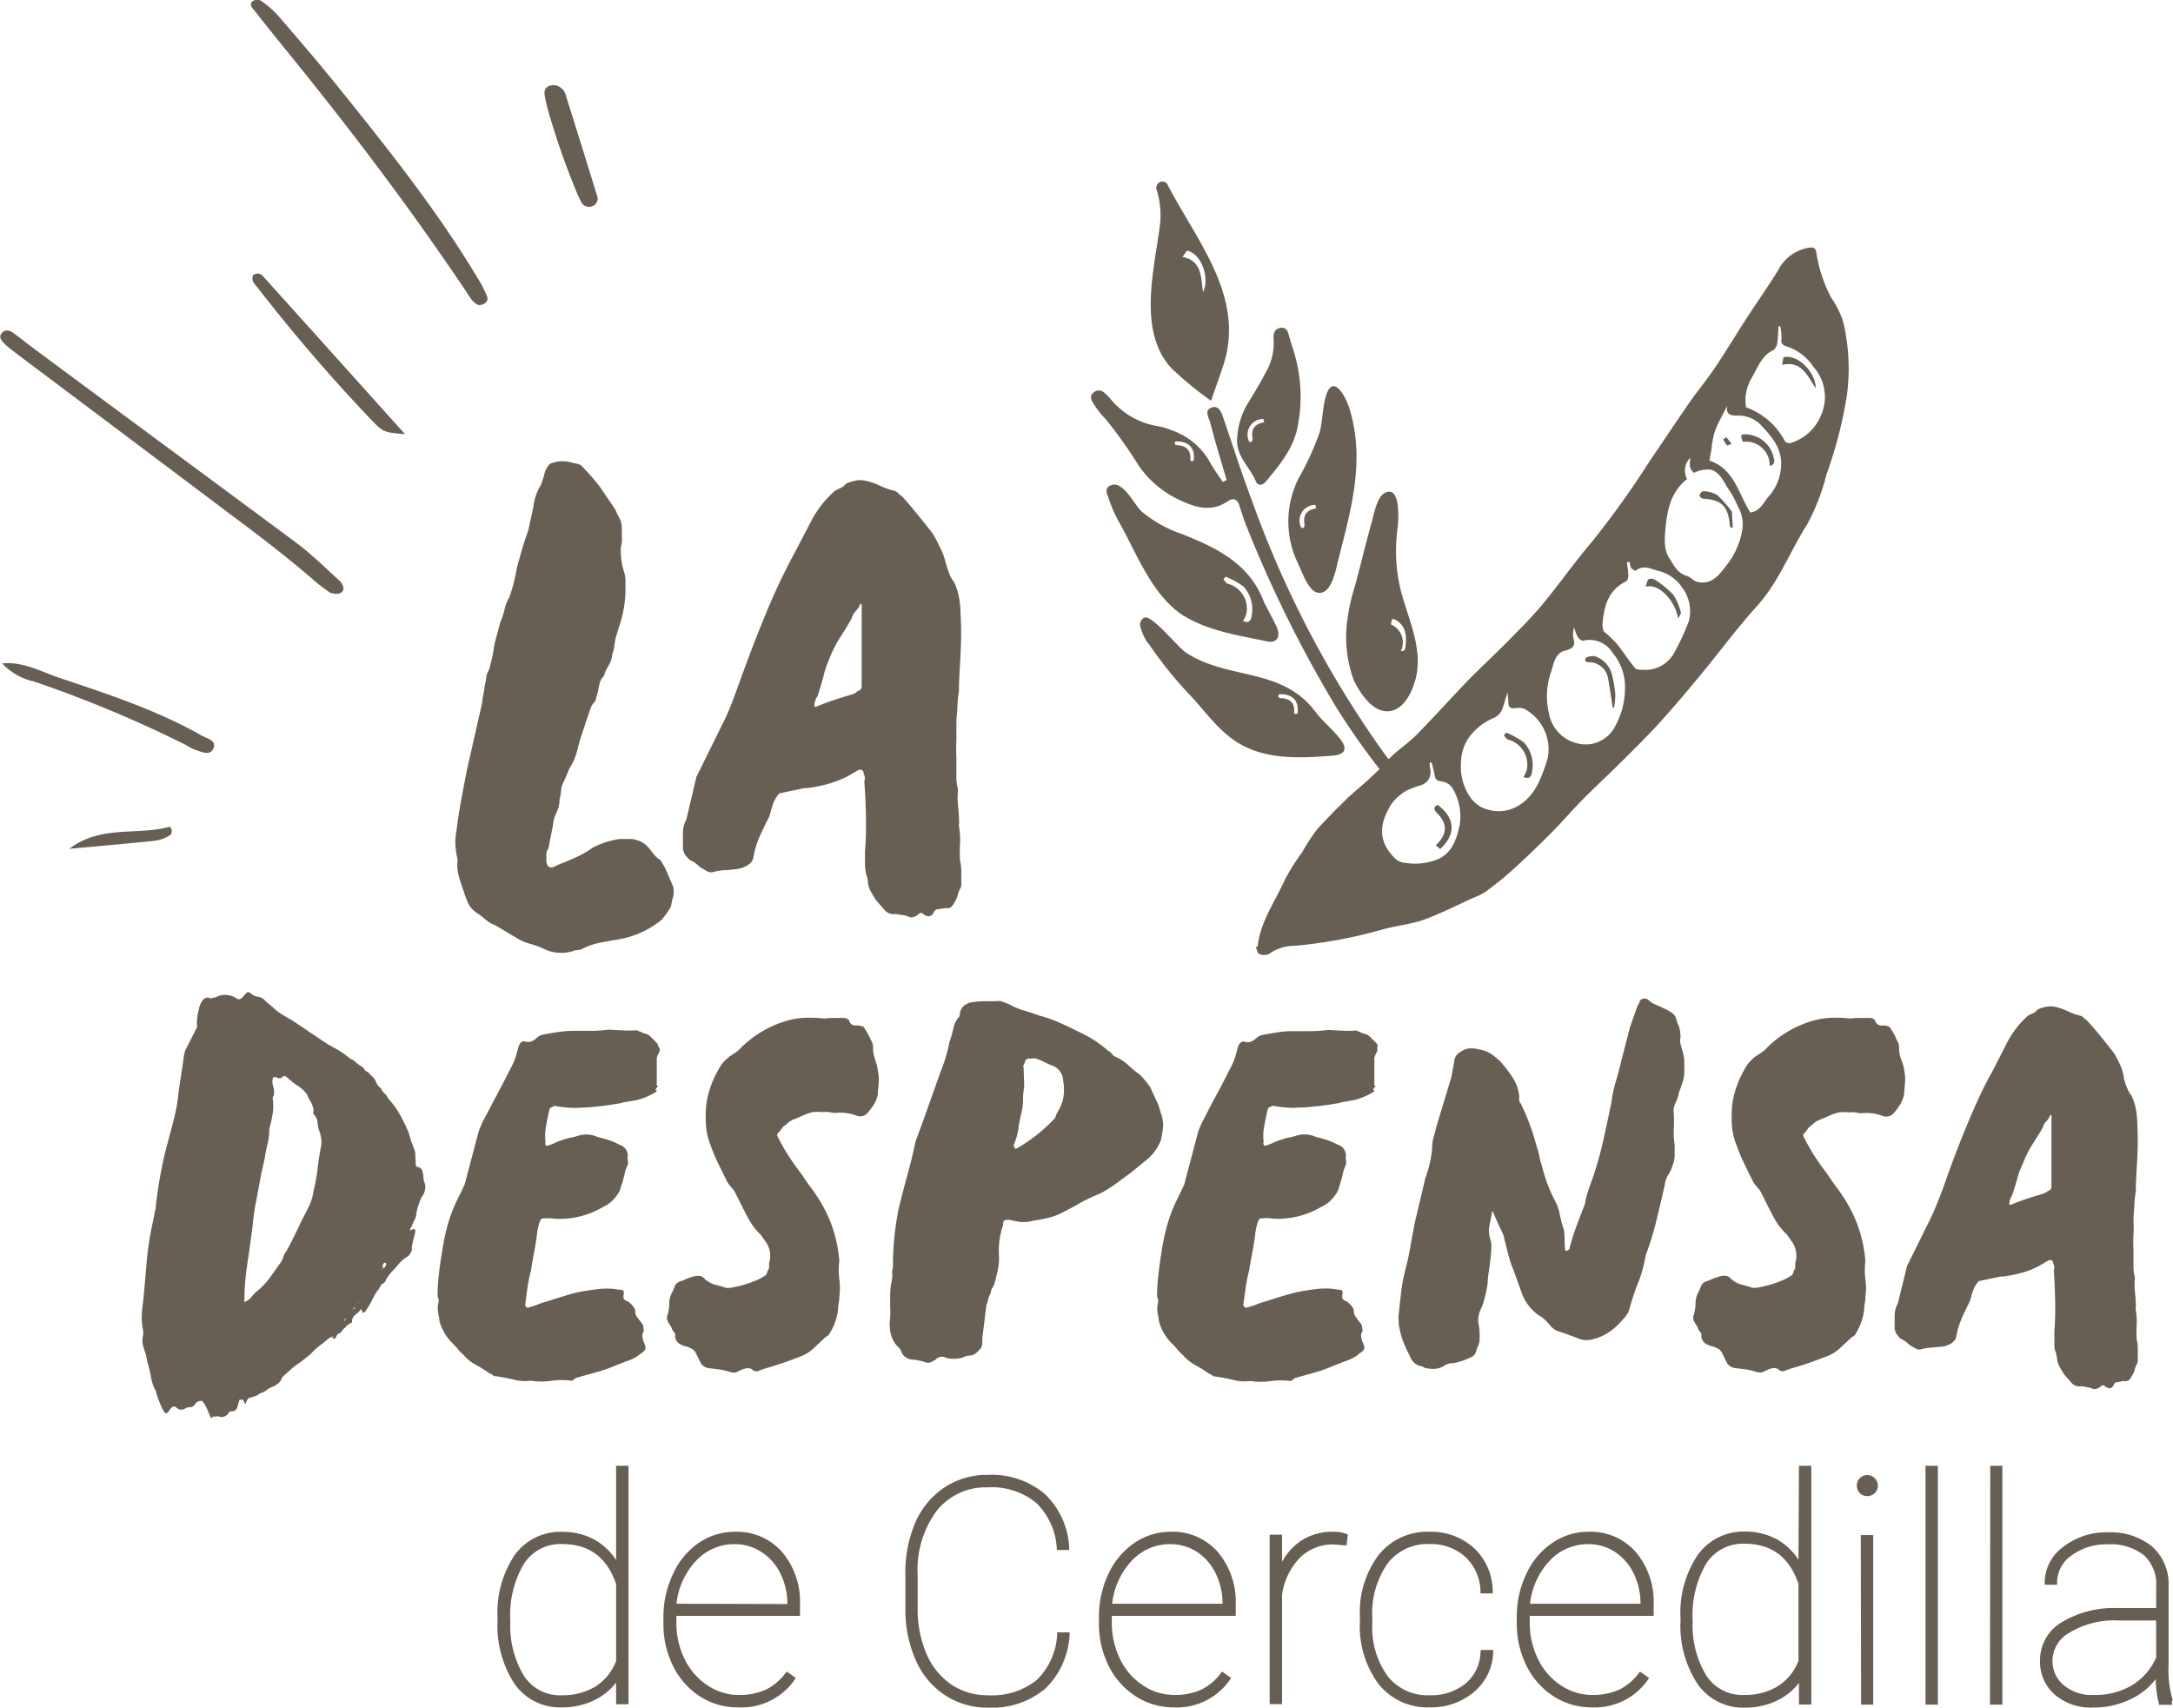 <svg xmlns="http://www.w3.org/2000/svg" viewBox="0 0 222.73 175.03"><defs><style>.cls-1{fill:#675f54;}</style></defs><g id="Capa_2" data-name="Capa 2"><g id="Capa_1-2" data-name="Capa 1"><path class="cls-1" d="M177.52,52.43h0l0,0ZM133,57.66c.48.94,1.33,3.85,2.79,2.94.88-.55,1.2-2.53,1.44-3.45,1.28-5,2.71-10.09,1.08-15.29-.45-1.44-1.78-3.65-2.45-1.12-.31,1.18-.3,2.43-.61,3.62A29.3,29.3,0,0,1,133.12,49,9.83,9.83,0,0,0,133,57.66Zm1.83-5.91c0,.11.06.21.09.35-1,.16-1.37.69-1.21,1.61,0,.21,0,.48-.33.39A1.61,1.61,0,0,1,134.87,51.75ZM172,63.4c.1-.22.33-.47.28-.64a5.55,5.55,0,0,0-.78-1.81,9.58,9.58,0,0,0-1.83-1.5.77.77,0,0,0-.68-.09c-.17.11-.19.44-.32.79C170,59.72,171.72,61.58,172,63.4ZM154.6,75.81a2.65,2.65,0,0,1,1.89,3.1,2.59,2.59,0,0,1-.34.72c.52.24.82.06.88-.54a3.4,3.4,0,0,0-.84-3,8,8,0,0,0-1.82-1l-.23.31C154.29,75.51,154.42,75.77,154.6,75.81Zm-41.39-33a46.11,46.11,0,0,1,3.47,4.86,10.33,10.33,0,0,0,4.06,3.5c1.66.8,3.37,1.41,5.13.19.51-.34.94-.23,1.15.42s.49,1.54.8,2.29a126.9,126.9,0,0,0,9.23,18.57,75.4,75.4,0,0,0,4.35,6.19l-1.05,1c-.74.69-1.54,1.31-2.26,2C137,82.9,136,83.9,135,85a20.39,20.39,0,0,0-1.52,2.34,23.05,23.05,0,0,0-1.77,2.8c-1,2.26-2.54,4.33-2.81,6.9l-.19,0c.12.26.17.66.36.74a1.24,1.24,0,0,0,1,0,4.46,4.46,0,0,1,2.68-.84,49.27,49.27,0,0,0,8.85-1.64c1.4-.41,2.89-.54,4.26-1,1.75-.63,3.42-1.49,5.12-2.26a7,7,0,0,0,1.34-.67c.93-.7,1.86-1.42,2.72-2.21,1.37-1.24,2.7-2.52,4-3.83,1.15-1.16,2.2-2.4,3.35-3.55,1.66-1.65,3.38-3.24,5-4.89,1.14-1.13,2.26-2.29,3.32-3.49,1.29-1.44,2.53-2.93,3.76-4.42,1.87-2.28,3.63-4.66,5.6-6.84,2.25-2.47,3.38-5.59,5.13-8.34a21.57,21.57,0,0,0,2-5.13,44.8,44.8,0,0,0,2.11-8.17,20.74,20.74,0,0,0-.37-7.45,9.15,9.15,0,0,0-1.25-2.55,14.65,14.65,0,0,1-1.52-4.63c-.12-.53-.29-.53-.75-.48a4.35,4.35,0,0,0-3.21,2.39c-1,1.62-2.13,3.21-3.18,4.83s-2.15,3.45-3.29,5.14c-.82,1.22-1.78,2.36-2.62,3.58-1.35,1.94-2.65,3.93-4,5.88a91.57,91.57,0,0,1-5.89,8.25c-1.78,2.07-3.34,4.33-5.09,6.44-1.09,1.32-2.31,2.53-3.51,3.75s-2.67,2.59-4,3.93c-1.81,1.87-3.55,3.81-5.37,5.67-.76.78-1.68,1.41-2.5,2.15l-.43.41c-.14-.17-.28-.35-.41-.53a105.55,105.55,0,0,1-13.52-25.75c-1.08-2.85-2-5.75-3-8.66-.2-.59-.45-1.37-1.23-1.09s-.25,1.07-.11,1.58c.51,2,1.1,3.9,1.67,5.85l-.4.19c-.47-.72-1-1.42-1.39-2.17a7.11,7.11,0,0,0-3.83-3.12,6.71,6.71,0,0,0-1.43-.43,7.83,7.83,0,0,1-4.9-2.85,5.19,5.19,0,0,0-.53-.52.82.82,0,0,0-1.18-.06c-.38.3-.24.69-.06,1A9.19,9.19,0,0,0,113.21,42.84Zm66.37-4.15c.6-1,1-2.24,2.2-2.78a1.05,1.05,0,0,0,.38-.7c.09-.57.1-1.16.14-1.74h.17a5,5,0,0,1,.13,1.31c-.09.52.2.66.55.76a5.23,5.23,0,0,1,2.72,2.09,4.64,4.64,0,0,1,.77,5,4.91,4.91,0,0,1-3.08,2.8.64.64,0,0,1-.59-.15,7.28,7.28,0,0,0-4-3.5A4.4,4.4,0,0,1,179.58,38.69Zm-4.16,7.39a9.66,9.66,0,0,1,.36-1.87c.33-.87.81-1.68,1.25-2.58-.13.86.27,1,1.05,1a3.2,3.2,0,0,1,2.33.88c1,1.08,2,2.12,2.15,3.71A5.11,5.11,0,0,1,181.19,51c-.48.62-.85,1.42-1.78,1.53-1.24-1.93-1.64-4.48-4.2-5.32C175.29,46.78,175.36,46.43,175.42,46.08Zm-4.74,8.44c.17-2,.47-4,2.25-5.39a1.8,1.8,0,0,1,.34-2.19,3.7,3.7,0,0,0-.06.88,1.2,1.2,0,0,0,.38.64c.07.07.34-.13.53-.16a3,3,0,0,1,1.24-.13c.92.27,1.29,1.18,1.75,1.91a9.14,9.14,0,0,1,1,1.83,3.65,3.65,0,0,1,.49,2.33A8,8,0,0,1,177,57.9c-.77,1-1.51,2.07-3,1.75-.39-.08-.71-.5-1.1-.62-1-.29-1.34-1.12-1.82-1.85a2.92,2.92,0,0,1-.4-1.16A6.84,6.84,0,0,1,170.68,54.52Zm-4,5.08c.14-.07.23-.39.22-.59a13,13,0,0,0-.15-1.37l.3,0a1.6,1.6,0,0,0,.14.6c.1.14.42.32.48.28.77-.62,1.48-.19,2.22,0a4.12,4.12,0,0,1,2.56,1.78,4,4,0,0,1,.64,3.44,24.55,24.55,0,0,1-1.54,3.29,3.34,3.34,0,0,1-3.16,1.65c-.29,0-.69,0-.84-.22-.64-.77-1.17-1.63-1.8-2.41a14.65,14.65,0,0,0-1.38-1.32,2.52,2.52,0,0,1-.12-.66C164.39,62.25,164.77,60.53,166.65,59.6ZM159,68.81c.26-.8.39-1.86,1.38-2.11s1.1-.59.86-1.41a3.23,3.23,0,0,1,.1-1,5.15,5.15,0,0,0,.38,1c.12.18.4.42.56.38a2.76,2.76,0,0,1,3,1.23,5.41,5.41,0,0,1,1.28,3.4,8.18,8.18,0,0,1-1.08,4.27,3.38,3.38,0,0,1-3.85,1.61,3.85,3.85,0,0,1-2.87-3.08A7.58,7.58,0,0,1,159,68.81ZM149.76,78a4.48,4.48,0,0,1,1.3-3A6,6,0,0,1,153,73.63a1.61,1.61,0,0,0,1-1c.17-.5.31-1,.53-1.69,0,.43.06.66.07.9,0,.72.2.83.93.72a1.42,1.42,0,0,1,.81.15,4.72,4.72,0,0,1,2.31,4.95,17.81,17.81,0,0,1-.85,2.35c-1,2.25-3.09,3.79-5.69,2.85a3.34,3.34,0,0,1-1.37-1.08A5.6,5.6,0,0,1,149.76,78Zm-7.4,4.84a4.2,4.2,0,0,1,1.19-1.37,3,3,0,0,1,1.11-.64,8.7,8.7,0,0,1,.9-.32,1.4,1.4,0,0,0,1-1.81,2.42,2.42,0,0,1,0-.54l.18,0c.11.43.24.86.31,1.29s.21.58.68.64a1.56,1.56,0,0,1,1.11.64,5.61,5.61,0,0,1,.78,3.83c-.31,1.36-.67,2.68-2.08,3.44a6.2,6.2,0,0,1-3.49.44,1.69,1.69,0,0,1-1-.4C141.43,86.49,141.26,84.85,142.36,82.86ZM120.48,45.25c1.37-.06,2.06.68,1.87,2H122c.11-1-.3-1.52-1.24-1.61C120.55,45.65,120.3,45.57,120.48,45.25Zm54.07,5.86c1.93.12,2.6.79,2.76,2.77a.53.53,0,0,0,.07.2h.22c0-.54-.06-1.09-.08-1.63A12,12,0,0,0,176,50.73a2.94,2.94,0,0,0-1.42-.38c-.11,0-.35.23-.38.39S174.42,51.1,174.55,51.11Zm-53.21,12c2.56,1.59,5.61,2,8.51,2.63,1.06.22,1.44-.48,1-1.5-.4-.84-.85-1.66-1.28-2.49-1.45-3.92-4.71-5.53-8.39-7A12.76,12.76,0,0,1,117,52.41c-.76-.7-1.89-3.2-3.13-2.67-.67.28-.44.8-.26,1.26a14.72,14.72,0,0,0,.94,2.24C116.45,56.53,118,61,121.34,63.13Zm4.28-4a7.83,7.83,0,0,1,1.83,1,3.4,3.4,0,0,1,.84,3c-.06.59-.36.77-.88.54a3.32,3.32,0,0,0,.34-.72,2.65,2.65,0,0,0-1.9-3.1c-.17,0-.3-.3-.45-.46Zm12.47,4.52a12.86,12.86,0,0,0,.68,6.12c.66,1.32,2,3.45,3.78,3.12,1.48-.27,2.29-2.18,2.59-3.46.7-3-.81-6-1.57-8.92a17.2,17.2,0,0,1-.3-6.51c.08-.84.29-4.33-1.36-3.44-.78.42-1.1,2.21-1.31,3-.69,2.4-1.22,4.82-1.92,7.21A18.1,18.1,0,0,0,138.09,63.66Zm4.84-.16c1,.52,1.31,1.37,1.13,2.78,0,.39-.19.52-.48.49a2,2,0,0,0-1-2.73C142.64,63.48,142.7,63.37,142.93,63.5Zm43.18-23.71c0-1.48-1.71-3.47-3.3-3.15-.05.24-.09.49-.15.79C184.65,36.94,185.23,38.48,186.11,39.79Zm-4.72,8c.42-.12.55-.33.42-.79a3,3,0,0,0-3-2.45c-.39,0-.42.13-.17.77A2.42,2.42,0,0,1,181.39,47.78ZM147.17,86.64l.45.38c1.64-1.51,1.54-3.16-.25-4.52-.56.23-.32.59-.08.83C148.38,84.43,148.38,85.48,147.17,86.64ZM177.48,45.5l-.52-.69-.34.22a3.17,3.17,0,0,0,.39.61C177.07,45.69,177.32,45.55,177.48,45.5ZM162.82,67.87a2,2,0,0,1,2,1.62c.18,1,.32,2,.47,3l.14.07a7.51,7.51,0,0,0,.14-1.33,12.94,12.94,0,0,0-.29-1.85,2.71,2.71,0,0,0-1.84-2.13,1.64,1.64,0,0,0-.87.16c-.06,0-.11.27-.06.36A.45.45,0,0,0,162.82,67.87Zm-33.08-18.5c1.43-1.72,2.88-3.43,3.29-5.76a15.74,15.74,0,0,0-.59-8.11l-.27-.9c-.14-.46-.19-1.07-.88-1s-.81.67-.74,1.27a6,6,0,0,1-.87,3.4c-.56,1.11-1.23,2.16-1.87,3.23a7.68,7.68,0,0,0-1,3.38c-.17,1.89,1.35,3,1.95,4.54C129,49.85,129.46,49.7,129.74,49.37Zm-1.36-4.47c0,.21,0,.47-.33.39a1.61,1.61,0,0,1,1.45-2.35c0,.11.06.21.09.34C128.59,43.44,128.22,44,128.38,44.9Zm-8.14-7a36,36,0,0,0,3.89,3.18c.48-1.38.88-2.49,1.25-3.61,2.31-7-2.7-12.73-5.7-18.53a.57.57,0,0,0-.79-.27.63.63,0,0,0-.33.79,8.93,8.93,0,0,1,.35,3.49C118.33,27.6,116.5,34.13,120.24,37.92Zm1.43-12.22c1.58.39,2.32,2.94,1.64,4.26-.23-1.57-.11-3.21-2.11-3.61Zm-4,40.2a41.52,41.52,0,0,0,4.58,5.66c1.5,1.67,2.87,3.58,4.85,4.72,2.84,1.63,6.27,1.44,9.42,1.2,1.4-.11,1.66-.73.79-1.79s-1.77-1.77-2.51-2.75c-3.44-4.54-8.84-3.19-13.2-6-.86-.55-3.49-3.9-4.29-3.62a.79.79,0,0,0-.43.92A5.87,5.87,0,0,0,117.63,65.9Zm13.45,5.28c1.37-.06,2.06.68,1.87,2h-.35c.12-1-.29-1.51-1.23-1.6C131.16,71.58,130.91,71.5,131.08,71.18Zm1.16,70.37a.35.35,0,0,0,.23-.12,1.18,1.18,0,0,1,.24-.17l2-.56a13.77,13.77,0,0,0,1.92-.69l1.45-.56a3.55,3.55,0,0,0,1.27-.74,1.06,1.06,0,0,0,.42-.38.55.55,0,0,0,0-.36,4.3,4.3,0,0,0-.18-.47,1.84,1.84,0,0,1-.12-.74l.12-.23a.84.84,0,0,0,0-.39,1.93,1.93,0,0,0-.09-.38c-.2-.24-.38-.49-.56-.74a1,1,0,0,1-.21-.74,2.12,2.12,0,0,0-.77-.89c-.23-.08-.37-.18-.41-.3a.79.79,0,0,1,0-.38.65.65,0,0,0,0-.35c0-.1-.18-.15-.41-.15a7.38,7.38,0,0,0-2-.09q-.88.09-1.89.27c-.55.11-1.12.26-1.72.44s-1.18.36-1.77.56a6.29,6.29,0,0,0-1,.33,8.44,8.44,0,0,1-1,.32h-.18q-.18-.18-.18-.24.12-.95.24-1.8a16.92,16.92,0,0,1,.35-1.75q.18-1.06.36-2t.3-2c.15-.83.31-1.27.47-1.33a4.16,4.16,0,0,1,1.24,0,8.68,8.68,0,0,0,5-1.18,3.53,3.53,0,0,0,1-.68,4.68,4.68,0,0,0,.74-1l.29-.94a7.11,7.11,0,0,0,.21-.8,4,4,0,0,1,.32-.92,1.34,1.34,0,0,0,0-.47,1.39,1.39,0,0,1,0-.48,1.18,1.18,0,0,0-.88-1.12,5.87,5.87,0,0,0-1.1-.47c-.37-.12-.74-.22-1.09-.3a2.77,2.77,0,0,0-2.07-.12,4.93,4.93,0,0,1-.71.18,2.93,2.93,0,0,0-.65.18,4.43,4.43,0,0,0-.83.29,7.41,7.41,0,0,1-.89.36q-.12.06-.21-.09a.27.27,0,0,1,0-.27,4.91,4.91,0,0,1,.06-1.68c.12-.69.24-1.25.36-1.69a.2.2,0,0,1,.11-.18.74.74,0,0,1,.18-.06c0-.07.14-.11.3-.11a11.48,11.48,0,0,0,1.36.17,6.39,6.39,0,0,0,1.24,0c.67,0,1.3-.08,1.89-.14s1.23-.15,1.9-.27a1.83,1.83,0,0,0,.44-.09s0,0,0,0,0,0,0,0a1.85,1.85,0,0,1,.45-.09l.94-.17a6.8,6.8,0,0,0,2-.83l.17-.18c-.08,0-.14,0-.17,0s0-.09.05-.21.25-.15.15-.23a.25.25,0,0,1-.09-.3v-2.31a1,1,0,0,1,.06-.47,3.1,3.1,0,0,1,.21-.44.4.4,0,0,0,0-.39c.08-.08.08-.22,0-.41-.28-.28-.47-.48-.59-.59a3,3,0,0,0-.3-.27,1,1,0,0,0-.32-.15c-.14,0-.35-.12-.62-.23s-.32-.16-.36-.12a8.77,8.77,0,0,1-1.45,0c-.49,0-1-.06-1.45-.06a13.5,13.5,0,0,1-1.68.12h-1.51c-.51,0-1.05,0-1.6.08s-1.2.17-1.95.33a1.2,1.2,0,0,0-.5.27,2.1,2.1,0,0,1-.33.26,1.46,1.46,0,0,1-.38.18,1.24,1.24,0,0,1-.63-.06c-.31,0-.53.28-.65.83l-.06.18a6.25,6.25,0,0,1-.68,1.77c-.41.83-.85,1.69-1.33,2.57s-.91,1.72-1.3,2.49a8.83,8.83,0,0,0-.65,1.45l-1.42,5.38c-.24.51-.48,1-.74,1.54a14.23,14.23,0,0,0-.68,1.6,17.28,17.28,0,0,0-.65,2.36c-.16.79-.3,1.6-.41,2.43q-.12.83-.21,1.71c-.06.6-.09,1.21-.09,1.84a1,1,0,0,1,.06.77,2.88,2.88,0,0,0,0,.94c.06.28.11.57.15.89a5.1,5.1,0,0,0,1.36,2.25c.19.2.38.4.56.62a3.7,3.7,0,0,0,.56.56,4.22,4.22,0,0,0,1.24,1,11.09,11.09,0,0,1,1.36.85,1.28,1.28,0,0,1,.39.21.29.29,0,0,0,.21.09,17.9,17.9,0,0,1,1.89.35,4.52,4.52,0,0,0,1.77.12,7.16,7.16,0,0,0,2.16,0A7.35,7.35,0,0,1,132.24,141.55ZM113,122.21c.55-.32,1.06-.64,1.54-1s.92-.68,1.36-1l1.59-1.3a4.76,4.76,0,0,0,1.48-2,9,9,0,0,0,.24-1.39,3.19,3.19,0,0,0-.24-1.45,6.15,6.15,0,0,0-.47-1.33c-.2-.42-.39-.84-.59-1.28a8.07,8.07,0,0,0-1.07-1.3c-.43-.31-.83-.64-1.21-1a4.46,4.46,0,0,0-1.21-.8,1,1,0,0,1-.45-.33.92.92,0,0,0-.38-.32,11.84,11.84,0,0,0-2.78-1.84c-.71-.35-1.41-.69-2.1-1a13.19,13.19,0,0,0-2.16-.77c-.55-.2-1.09-.38-1.63-.53a7.48,7.48,0,0,1-1.51-.65l-.62-.24a1.29,1.29,0,0,0-.68-.06l-1.36,0a9.76,9.76,0,0,0-1.36.15,1.79,1.79,0,0,0-.65.38,1.17,1.17,0,0,0-.35.8l-.06.24a2.52,2.52,0,0,0-.62,1.24,9.72,9.72,0,0,1-.39,1.36,15.56,15.56,0,0,1-.89,3l-1.89,5.32L93.84,117c-.24,1.14-.51,2.28-.83,3.43s-.61,2.28-.89,3.43c-.19.94-.34,1.9-.44,2.87a28.26,28.26,0,0,0-.15,2.92,1.88,1.88,0,0,1-.06.51,1,1,0,0,0,0,.5c0,.35-.09.71-.15,1.07a8,8,0,0,0-.08,1.12c0,.35,0,.71,0,1.06a9.83,9.83,0,0,1,0,1.19,4.4,4.4,0,0,0,.06,1.62,2.86,2.86,0,0,0,.94,1.51l.24.53a1.44,1.44,0,0,0,1,.6c.32,0,.59.07.8.11a3,3,0,0,1,.62.18.83.83,0,0,0,.77-.18l.18-.06a.87.87,0,0,1,1.13-.23,3.55,3.55,0,0,0,1.59,0L99,139a1.84,1.84,0,0,1,.47-.06,1.15,1.15,0,0,0,.59-.27,3.66,3.66,0,0,0,.53-.56,2.11,2.11,0,0,0,.09-.38,3.63,3.63,0,0,0,0-.5l.42-3.44a6.34,6.34,0,0,0,.2-.65,2.48,2.48,0,0,1,.27-.65.7.7,0,0,1,.12-.44,1.61,1.61,0,0,0,.23-.44c.12-.44.23-.87.33-1.31a6.55,6.55,0,0,0,.15-1.48,8.2,8.2,0,0,1,.41-3.25c0-.27.06-.44.18-.5a1.25,1.25,0,0,1,.65,0l.59.12a2.77,2.77,0,0,0,.53.06,2.91,2.91,0,0,0,1.07-.12c.55-.08,1.08-.18,1.6-.3a5.62,5.62,0,0,0,1.42-.53c.63-.31,1.25-.64,1.86-1a18.84,18.84,0,0,1,1.92-.91ZM109,112.48a4.41,4.41,0,0,1-.68,1.63l-.17.47a16.33,16.33,0,0,1-3.85,3.08c-.2.11-.29.11-.29,0a.31.31,0,0,1-.09-.18.18.18,0,0,1,0-.18,5.91,5.91,0,0,0,.47-1.66,15.81,15.81,0,0,1,.35-1.77,5.91,5.91,0,0,0,.12-1.18,8,8,0,0,1,.12-1.31l-.06-1.95a.25.25,0,0,1,0-.26,1.44,1.44,0,0,0,.15-.39.47.47,0,0,1,.47-.29.65.65,0,0,0,.33,0,.66.66,0,0,1,.26,0,4.48,4.48,0,0,1,.83.33c.28.14.55.27.83.38a1.66,1.66,0,0,1,1.18,1.54A5.29,5.29,0,0,1,109,112.48ZM69,91.89a2.34,2.34,0,0,0,0-1c-.22-.49-.42-1-.6-1.42a6.51,6.51,0,0,0-.75-1.35,2,2,0,0,1-.5-.4l-.44-.54A2.64,2.64,0,0,0,64.27,86h-.81a8.89,8.89,0,0,0-2.7.88,9.53,9.53,0,0,1-1.62.94c-.59.27-1.17.52-1.76.75a5.15,5.15,0,0,0-.57.27.63.63,0,0,1-.57,0,.83.83,0,0,1-.24-.61,5.53,5.53,0,0,0,0-.61,1.25,1.25,0,0,1,.21-.67l.47-2.37a3.49,3.49,0,0,1,.37-1.32,2.78,2.78,0,0,0,.3-1.31,5.77,5.77,0,0,0,.17-1,2.15,2.15,0,0,1,.31-.91l.54-1.29A5.77,5.77,0,0,0,59.14,77c.14-.56.31-1.18.54-1.86l.74-2.23.17-.43a1,1,0,0,1,.07-.17.61.61,0,0,1,.1-.14,2.38,2.38,0,0,0,.27-.34l.27-1c.05-.27.1-.54.17-.81a1.54,1.54,0,0,1,.44-.74,2.74,2.74,0,0,1,.37-.88,3.91,3.91,0,0,0,.44-1c0-.22.07-.36.07-.4a.13.13,0,0,1,0-.1.35.35,0,0,0,.07-.14,4,4,0,0,0,.1-.44,6,6,0,0,1,.24-1.25c.11-.38.23-.77.37-1.18a12.52,12.52,0,0,0,.4-1.72,11.3,11.3,0,0,0,.14-1.79v-.91a3.19,3.19,0,0,0-.14-.85,7.06,7.06,0,0,1-.33-2.56,2.65,2.65,0,0,0,.1-.91c0-.3,0-.62,0-1a2.11,2.11,0,0,0-.23-1,9.72,9.72,0,0,1-.44-.92L61.5,49.91c-.31-.4-.63-.78-.94-1.14l-1-1.09-.33-.13a1.47,1.47,0,0,0-.41-.07,3.37,3.37,0,0,0-2.3,0c-.18.05-.36.25-.54.61s-.18.55-.27.84-.18.56-.27.78a5.23,5.23,0,0,0-.71,1.86c-.11.65-.23,1.25-.37,1.79a8.59,8.59,0,0,1-.4,1.55c-.18.5-.34,1-.48,1.49L53,58.09a17.31,17.31,0,0,1-.81,3.17,3.69,3.69,0,0,0-.47,1.18,6.1,6.1,0,0,1-.41,1.25L51,64.84c-.09.32-.17.61-.24.88a8.77,8.77,0,0,0-.17.91A10.31,10.31,0,0,1,50.29,68a2.33,2.33,0,0,1-.27.84,1.84,1.84,0,0,0-.2.85,6.16,6.16,0,0,0-.17.87,4.57,4.57,0,0,1-.1.61,3.38,3.38,0,0,0-.1.61,8.15,8.15,0,0,1-.17.88c-.23,1-.45,2-.68,3s-.45,2-.67,2.94c-.23,1.13-.44,2.23-.64,3.31s-.38,2.18-.51,3.31a5.58,5.58,0,0,0-.1,1.38,9.08,9.08,0,0,0,.23,1.52A4,4,0,0,0,47,89.69a16.39,16.39,0,0,0,.54,1.69A8.18,8.18,0,0,0,48,92.6a2.6,2.6,0,0,0,.82.94,6.59,6.59,0,0,1,.94.71,3,3,0,0,0,1,.58l2.36,1.41a5.14,5.14,0,0,0,1.25.51,7.86,7.86,0,0,1,1.38.51,4.07,4.07,0,0,0,3.25.13,1.48,1.48,0,0,0,.67-.13,6.74,6.74,0,0,1,1.86-.64c.61-.12,1.18-.22,1.72-.31a9.54,9.54,0,0,0,4.53-2,7.8,7.8,0,0,0,1-1.41C68.82,92.57,68.9,92.23,69,91.89Zm20.7,16.68a3.19,3.19,0,0,1-.21-1.15,1.37,1.37,0,0,0-.23-.83,6.88,6.88,0,0,0-.3-.62c-.12-.21-.26-.44-.41-.68a.41.41,0,0,0-.3-.12.6.6,0,0,0-.27-.06h-.26a.63.63,0,0,1-.65-.41q0-.12-.18-.24a.65.65,0,0,0-.36-.12h-.94c-.32,0-.67,0-1.07.06a13.58,13.58,0,0,0-1.92-.08,7.71,7.71,0,0,0-2,.32,11.08,11.08,0,0,0-4.68,2.78,2.83,2.83,0,0,1-.59.5l-.41.27a4.12,4.12,0,0,0-.39.3,4.81,4.81,0,0,0-.56.59,10.89,10.89,0,0,0-1.06,2.1,8.84,8.84,0,0,0-.54,2.27,13.6,13.6,0,0,0,0,2,6.53,6.53,0,0,0,.45,1.89,16.46,16.46,0,0,0,.8,1.92c.29.61.6,1.23.91,1.86a4.05,4.05,0,0,0,.48.63,2.14,2.14,0,0,1,.41.62c.39.79.78,1.55,1.15,2.27A7.09,7.09,0,0,0,78,126.59l.54.77a2.51,2.51,0,0,1,.29,2.13V130a1.46,1.46,0,0,0-.18.38.85.85,0,0,1-.17.33l-.39.24-.44.23a13.45,13.45,0,0,1-1.42.51,14.49,14.49,0,0,1-1.42.32h-.36a11.36,11.36,0,0,0-1.12-.32,2.58,2.58,0,0,1-1.12-.63.76.76,0,0,0-.6-.29,2.25,2.25,0,0,0-.71.12c-.23.08-.44.15-.62.23s-.38.16-.62.24a.88.88,0,0,0-.47.41l-.24.6a2.31,2.31,0,0,0-.35,1.24,4.24,4.24,0,0,1-.24,1.36,1.27,1.27,0,0,0,.06.41,4.83,4.83,0,0,0,.26.45,1.19,1.19,0,0,1,.21.44q.12.18.24.33a.31.31,0,0,1,.06.32,1,1,0,0,0,.35.74,2.31,2.31,0,0,0,.65.32,1.86,1.86,0,0,1,.54.18,1.1,1.1,0,0,1,.65.65l.47.95a1.17,1.17,0,0,0,.77.47l1,.12a6.36,6.36,0,0,1,1.09.24,2.26,2.26,0,0,0,.44.09.66.66,0,0,0,.45-.09c.75-.4,1.26-.46,1.54-.18a.59.59,0,0,0,.65.09,6.26,6.26,0,0,1,.77-.27c1.1-.31,2.3-.73,3.6-1.24a4.15,4.15,0,0,0,1.28-.83L84.67,137a.54.54,0,0,0,.35-.3,6,6,0,0,0,.89-2.54,3.34,3.34,0,0,1,.06-.62,3.42,3.42,0,0,0,.06-.62,6.85,6.85,0,0,0,0-1.81,7.24,7.24,0,0,1,0-1.86,13.72,13.72,0,0,0-2.13-6.39c-.28-.43-.56-.85-.86-1.24s-.58-.81-.86-1.24c-.43-.56-.83-1.12-1.21-1.69s-.74-1.19-1.09-1.86c-.2-.36-.27-.56-.21-.59a5.16,5.16,0,0,0,.56-.71q.24-.18.51-.42a1.75,1.75,0,0,1,.56-.35c.31-.12.64-.26,1-.42a5.53,5.53,0,0,1,1-.35,4.68,4.68,0,0,1,1.06,0,2.32,2.32,0,0,1,.63,0l.56.09a4.75,4.75,0,0,1,2.3.29,1,1,0,0,0,1.07-.29,7.21,7.21,0,0,0,.68-.92,3.21,3.21,0,0,0,.38-1c0-.43.07-.84.09-1.24a4.7,4.7,0,0,0-.09-1.18A4.43,4.43,0,0,0,89.67,108.57Zm2.1-14.89.84.13a2.53,2.53,0,0,1,.64.21,1.1,1.1,0,0,0,.81-.27c.23-.23.43-.23.61,0,.45.27.77.2,1-.21.09-.22.22-.33.4-.33l.81-.14a.67.67,0,0,0,.61-.13,2.78,2.78,0,0,0,.41-.61,2.58,2.58,0,0,0,.23-.58,3.91,3.91,0,0,1,.24-.64.92.92,0,0,0,.13-.61V89.36a4.71,4.71,0,0,0-.13-1.15,15.2,15.2,0,0,1,0-1.76,8.94,8.94,0,0,0-.1-1.75.35.35,0,0,1,0-.24.88.88,0,0,0,0-.24,12.76,12.76,0,0,0-.1-1.58,8.32,8.32,0,0,1,0-1.73,4.8,4.8,0,0,1-.17-1.58c0-.57,0-1.14,0-1.73a12.92,12.92,0,0,1,0-1.65c0-.56,0-1.16,0-1.79s.07-1,.1-1.65a11.55,11.55,0,0,1,.16-1.66c0-1.31.11-2.61.17-3.92s.08-2.61,0-3.91a10.63,10.63,0,0,0-.14-1.66,6.56,6.56,0,0,0-.54-1.72,3.36,3.36,0,0,1-.54-1,11.21,11.21,0,0,1-.34-1.08A6.08,6.08,0,0,0,96.29,56a11.51,11.51,0,0,0-.67-1.28c-.59-.77-1.14-1.46-1.66-2.09s-1-1.24-1.59-1.83a1,1,0,0,1-.3-.24,1.26,1.26,0,0,0-.3-.23,7.49,7.49,0,0,1-1.56-.54,6.41,6.41,0,0,0-1.62-.54,2.19,2.19,0,0,0-.81,0,3.9,3.9,0,0,0-1.08.34,1.28,1.28,0,0,1-.54.43,3.91,3.91,0,0,0-.61.31,10.7,10.7,0,0,0-2.36,3l-1.76,3.37q-1.62,3-2.94,6.22T76,69.36c-.27.77-.56,1.55-.85,2.33s-.62,1.57-1,2.33l-2.77,5.61L70.35,84A2.9,2.9,0,0,0,70,85.54c0,.52,0,1,0,1.45,0,.14,0,.2.06.2l.07.28c.31.45.55.69.71.74a3.32,3.32,0,0,1,.91.67l.71.41a.82.82,0,0,0,.71.07,5.77,5.77,0,0,1,1.08-.17c.36,0,.74-.06,1.15-.1a2.82,2.82,0,0,0,1.35-.48l.27-.27a.86.86,0,0,0,.2-.47,9.59,9.59,0,0,1,.64-2.13c.3-.65.62-1.34,1-2.06.09-.36.21-.75.34-1.18a3.27,3.27,0,0,1,.68-1.18l2.56-.54h.27a15.91,15.91,0,0,0,2.1-.41,11.19,11.19,0,0,0,2.09-.81l1.15-.67c.31,0,.47.09.47.4a1,1,0,0,1,.07.81c.09,1.17.15,2.38.17,3.62s0,2.42-.1,3.54q0,.75,0,1.29c0,.36.06.69.1,1a3.09,3.09,0,0,1,.21.88,2.38,2.38,0,0,0,.27.91c.13.25.31.55.54.91l.87,1A1.19,1.19,0,0,0,91.77,93.68ZM88.32,62.27c0,.63,0,1.28,0,1.93s0,1.27,0,1.86v4.32a.51.51,0,0,1-.47.47.28.28,0,0,1-.17.17.48.48,0,0,0-.17.1c-.76.23-1.45.44-2.06.64s-1.23.44-1.86.71a.21.21,0,0,0-.13-.07s0-.06,0-.06a1.92,1.92,0,0,1,.34-1c.22-.67.42-1.34.6-2A9.94,9.94,0,0,1,85,67.54a12.79,12.79,0,0,1,1.08-2.16c.41-.63.81-1.28,1.22-2a1.77,1.77,0,0,1,.44-.78,1.65,1.65,0,0,0,.43-.7h.14a.31.31,0,0,0,0,.13S88.36,62.18,88.32,62.27ZM172.64,110v-1.09a4.27,4.27,0,0,0-.17-1.15c-.08-.24-.15-.49-.21-.74a1.1,1.1,0,0,1,0-.68l-.06-.71A2.45,2.45,0,0,0,172,105a2.38,2.38,0,0,1-.2-.63,1.18,1.18,0,0,0-.48-.59,6.53,6.53,0,0,0-.8-.44c-.29-.14-.58-.27-.85-.38a2.08,2.08,0,0,1-.66-.42.61.61,0,0,0-.94.06.54.54,0,0,1-.09.27c-.06.1-.11.18-.15.26l-.77,2.19-.94,3.67q-.24,1-.54,2a11.44,11.44,0,0,0-.41,2c-.28,1.34-.56,2.67-.86,4a36.51,36.51,0,0,1-1.09,3.84c-.16.44-.31.86-.45,1.27a8.92,8.92,0,0,0-.32,1.33c-.32.79-.61,1.56-.89,2.31a22.08,22.08,0,0,0-.71,2.31l-.3.18h0a.11.11,0,0,1-.12-.12,7.82,7.82,0,0,1-.06-1,9.16,9.16,0,0,0-.06-1l-.24-.77c-.08-.36-.17-.74-.26-1.16a4.59,4.59,0,0,0-.45-1.15,15.24,15.24,0,0,1-1.3-3.49,5.64,5.64,0,0,1-.27-1,4.71,4.71,0,0,0-.26-.94,23.52,23.52,0,0,0-1.66-4.5.53.53,0,0,1-.15-.32,2.77,2.77,0,0,1,0-.39,4.26,4.26,0,0,0-.71-2,14.78,14.78,0,0,0-1.18-1.54,7.18,7.18,0,0,0-1-.83,3.29,3.29,0,0,0-1.3-.47,2.87,2.87,0,0,0-.91-.09,1.61,1.61,0,0,0-.86.33,1.2,1.2,0,0,0-.71,1.06l-.3,1.6-1.54,5.09c-.08.35-.16.7-.26,1a3.63,3.63,0,0,0-.15,1,10.23,10.23,0,0,1-.24,1.65,13.58,13.58,0,0,1-.47,1.6l-1.07,4.5c-.15.78-.3,1.58-.44,2.39s-.3,1.59-.5,2.34a17.47,17.47,0,0,0-.45,2.31c-.09.79-.18,1.57-.26,2.36a3,3,0,0,0,0,.74c0,.26,0,.5.09.74a6.89,6.89,0,0,0,.41,1.45,14.93,14.93,0,0,0,.65,1.39,1.57,1.57,0,0,0,1,1,.63.63,0,0,1,.47.18,4,4,0,0,0,1,.12,2.09,2.09,0,0,0,1-.3,1.58,1.58,0,0,1,1-.29A7.37,7.37,0,0,0,151,139a1.39,1.39,0,0,0,.21-.27,1.13,1.13,0,0,0,.14-.44,4.84,4.84,0,0,0,.21-.47,1.36,1.36,0,0,0,.09-.48,6,6,0,0,0-.09-1.59,2.44,2.44,0,0,1,.21-1.54,5.17,5.17,0,0,0,.38-1.07c.1-.39.19-.78.27-1.18l.06-.41a7.54,7.54,0,0,1,.09-1c.06-.41.12-.84.17-1.27s.1-.87.12-1.3a2.62,2.62,0,0,0-.14-1.07,3.44,3.44,0,0,1-.09-.5,1.38,1.38,0,0,1,0-.5v-.12c.08-.36.13-.64.17-.86s.1-.5.18-.86q.06.18.24.6c.12.27.24.56.38.85l.39.83a1.61,1.61,0,0,1,.17.5l.18.71.24.95c.08.32.17.62.27.92a4.69,4.69,0,0,0,.26.68l.89,2.48a4.7,4.7,0,0,0,1.95,2.37,3.62,3.62,0,0,1,.62.53l.39.45a2,2,0,0,0,.41.35,2.64,2.64,0,0,0,.71.27l1.6.59a2.36,2.36,0,0,0,1.33.18,5.56,5.56,0,0,0,1.27-.42,5.75,5.75,0,0,0,1.1-.71,7.86,7.86,0,0,0,1-1,1.94,1.94,0,0,0,.27-.32l.26-.38.24-.83c.24-.79.49-1.53.77-2.22a12.47,12.47,0,0,0,.65-2.22l.12-.59a29.25,29.25,0,0,0,1.09-3.55c.3-1.22.59-2.45.86-3.67a2.54,2.54,0,0,1,.39-1.06,3.93,3.93,0,0,0,.44-1,2.69,2.69,0,0,0,.18-1v-1a8.79,8.79,0,0,1-.09-1.6,14.46,14.46,0,0,0,0-1.6,1.91,1.91,0,0,1,.18-1.12,3.56,3.56,0,0,0,.35-1.06c.08-.2.2-.54.36-1A4,4,0,0,0,172.64,110ZM59.07,19.61a8.89,8.89,0,0,0,.46,1,.89.89,0,0,0,1.12.55A.84.84,0,0,0,61.18,20Q59.61,14.91,58,9.79a1.37,1.37,0,0,0-1.18-1.06c-.59,0-1.08.23-1,.95a15.05,15.05,0,0,0,.43,1.88A76.76,76.76,0,0,0,59.07,19.61Zm136.11,92.48c0-.43.07-.84.09-1.24a4.7,4.7,0,0,0-.09-1.18,4.43,4.43,0,0,0-.32-1.1,3.19,3.19,0,0,1-.21-1.15,1.33,1.33,0,0,0-.24-.83,4.79,4.79,0,0,0-.29-.62c-.12-.21-.26-.44-.42-.68a.37.37,0,0,0-.29-.12.6.6,0,0,0-.27-.06h-.26a.63.63,0,0,1-.65-.41q0-.12-.18-.24a.65.65,0,0,0-.36-.12h-.94c-.32,0-.67,0-1.07.06a13.58,13.58,0,0,0-1.92-.08,7.71,7.71,0,0,0-2,.32,11,11,0,0,0-4.68,2.78,2.83,2.83,0,0,1-.59.5l-.41.27a4.12,4.12,0,0,0-.39.3,4.81,4.81,0,0,0-.56.59,10.89,10.89,0,0,0-1.06,2.1,8.84,8.84,0,0,0-.54,2.27,13.6,13.6,0,0,0,0,2,6.53,6.53,0,0,0,.45,1.89,16.46,16.46,0,0,0,.8,1.92c.29.61.6,1.23.91,1.86a4.05,4.05,0,0,0,.48.63,2.14,2.14,0,0,1,.41.62c.39.79.78,1.55,1.15,2.27a7.09,7.09,0,0,0,1.45,1.93l.54.77a2.51,2.51,0,0,1,.29,2.13V130a1.46,1.46,0,0,0-.18.38.85.85,0,0,1-.17.33l-.39.24-.44.23a14.3,14.3,0,0,1-1.42.51A14.49,14.49,0,0,1,180,132h-.36a11.36,11.36,0,0,0-1.12-.32,2.58,2.58,0,0,1-1.12-.63.76.76,0,0,0-.6-.29,2.25,2.25,0,0,0-.71.12c-.23.08-.44.15-.62.23s-.38.16-.62.24a.88.88,0,0,0-.47.41l-.24.6a2.31,2.31,0,0,0-.35,1.24,4.24,4.24,0,0,1-.24,1.36,1.27,1.27,0,0,0,.06.41,4.83,4.83,0,0,0,.26.45,1.19,1.19,0,0,1,.21.44q.12.18.24.33a.31.31,0,0,1,.06.32,1,1,0,0,0,.35.74,2.31,2.31,0,0,0,.65.32,1.86,1.86,0,0,1,.54.18,1.1,1.1,0,0,1,.65.65l.47.95a1.17,1.17,0,0,0,.77.47l1,.12a6.57,6.57,0,0,1,1.09.24,2.26,2.26,0,0,0,.44.09.66.66,0,0,0,.45-.09c.75-.4,1.26-.46,1.54-.18a.59.59,0,0,0,.65.09,6.26,6.26,0,0,1,.77-.27c1.1-.31,2.3-.73,3.6-1.24a4.15,4.15,0,0,0,1.28-.83l1.21-1.12a.54.54,0,0,0,.35-.3,6,6,0,0,0,.89-2.54,3.34,3.34,0,0,1,.06-.62,3.42,3.42,0,0,0,.06-.62,6.85,6.85,0,0,0,0-1.81,7.24,7.24,0,0,1,0-1.86,13.72,13.72,0,0,0-2.13-6.39c-.28-.43-.56-.85-.86-1.24s-.58-.81-.86-1.24c-.43-.56-.83-1.12-1.21-1.69s-.74-1.19-1.09-1.86c-.2-.36-.27-.56-.21-.59a5.16,5.16,0,0,0,.56-.71,5.87,5.87,0,0,0,.5-.42,1.91,1.91,0,0,1,.57-.35c.31-.12.64-.26,1-.42a5.53,5.53,0,0,1,1-.35,4.68,4.68,0,0,1,1.06,0,2.26,2.26,0,0,1,.62,0l.57.09a4.75,4.75,0,0,1,2.3.29,1,1,0,0,0,1.07-.29,7.21,7.21,0,0,0,.68-.92A3.21,3.21,0,0,0,195.18,112.09Zm15.27,17.4a.85.85,0,0,1,.06.71c.08,1,.12,2.08.14,3.16s0,2.12-.08,3.11c0,.43,0,.8,0,1.12s0,.61.09.89a2.73,2.73,0,0,1,.18.77,2.16,2.16,0,0,0,.24.79c.12.22.27.49.47.8l.77.89a1.06,1.06,0,0,0,.95.36c.27,0,.52.07.74.11a2.17,2.17,0,0,1,.56.18,1,1,0,0,0,.71-.24c.2-.19.37-.19.53,0,.4.24.67.18.83-.17.08-.2.2-.3.35-.3l.71-.12a.59.59,0,0,0,.54-.12,2.1,2.1,0,0,0,.35-.53,1.7,1.7,0,0,0,.21-.5,2.75,2.75,0,0,1,.21-.56.81.81,0,0,0,.11-.53v-1a4.12,4.12,0,0,0-.11-1,13.35,13.35,0,0,1,0-1.53,8.29,8.29,0,0,0-.09-1.54.27.27,0,0,1,0-.21.66.66,0,0,0,0-.21,11.68,11.68,0,0,0-.09-1.39,7.49,7.49,0,0,1,0-1.5,4.53,4.53,0,0,1-.15-1.39c0-.5,0-1,0-1.51a11.66,11.66,0,0,1,0-1.45,14,14,0,0,0,0-1.57c0-.43.07-.92.09-1.45a10.27,10.27,0,0,1,.15-1.45c0-1.14.09-2.28.15-3.43s.06-2.29,0-3.43a9.05,9.05,0,0,0-.12-1.45,5.74,5.74,0,0,0-.48-1.51,3,3,0,0,1-.47-.83,8.52,8.52,0,0,1-.3-.94,4.88,4.88,0,0,0-.41-1.42,9.73,9.73,0,0,0-.59-1.13c-.51-.67-1-1.28-1.45-1.83s-.92-1.08-1.39-1.6a1.32,1.32,0,0,1-.27-.2,1.08,1.08,0,0,0-.26-.21,6.36,6.36,0,0,1-1.36-.47,6.05,6.05,0,0,0-1.42-.48,2.1,2.1,0,0,0-.71,0,3.54,3.54,0,0,0-1,.3,1.19,1.19,0,0,1-.47.38,3.38,3.38,0,0,0-.54.27,9.75,9.75,0,0,0-2.07,2.66l-1.53,3c-1,1.77-1.81,3.59-2.58,5.44s-1.49,3.73-2.16,5.62c-.23.67-.48,1.35-.74,2s-.54,1.37-.85,2l-2.43,4.91-.95,3.85a2.56,2.56,0,0,0-.32,1.33c0,.45,0,.88,0,1.27q0,.18.06.18l.06.23c.27.4.48.62.62.65a3.24,3.24,0,0,1,.8.6l.62.35a.69.69,0,0,0,.62.06,5.11,5.11,0,0,1,.94-.15l1-.09a2.44,2.44,0,0,0,1.18-.41l.24-.24a.78.78,0,0,0,.18-.41,7.75,7.75,0,0,1,.56-1.86c.25-.58.54-1.18.86-1.81.07-.32.17-.66.29-1a3,3,0,0,1,.59-1l2.25-.47h.24a13.46,13.46,0,0,0,1.83-.36,8.79,8.79,0,0,0,1.84-.71l1-.59Q210.45,129.07,210.45,129.49Zm-.8-7.25a.38.38,0,0,0-.15.09c-.67.2-1.27.38-1.8.56s-1.08.38-1.63.62a.17.17,0,0,0-.12-.06s0-.06,0-.06a1.63,1.63,0,0,1,.3-.88c.19-.6.37-1.18.53-1.75a8.81,8.81,0,0,1,.59-1.57,10.42,10.42,0,0,1,.95-1.89c.35-.55.71-1.12,1.06-1.72a1.58,1.58,0,0,1,.39-.68,1.58,1.58,0,0,0,.38-.62h.12a.27.27,0,0,0,0,.12.21.21,0,0,1,0,.18q0,.83,0,1.68c0,.58,0,1.12,0,1.63v3.79a.47.47,0,0,1-.41.41A.27.27,0,0,1,209.65,122.24ZM17.41,85.61c.35-.23.17-.92-.09-.85-3.31.88-7-.21-10.21,2.24,3.07-.28,5.94-.53,8.8-.83A3.69,3.69,0,0,0,17.41,85.61ZM30.83,7c5.93,7.36,11.6,14.91,16.87,22.76.4.59.72,1.28,1.39,1.52.66-.06,1-.42.83-.91a11.62,11.62,0,0,0-1-1.93c-4.26-7.1-9.44-13.54-14.64-20-1.9-2.34-3.88-4.64-5.86-6.93A10.7,10.7,0,0,0,26.75.07a.86.86,0,0,0-.76,0c-.42.23-.3.59,0,.89C27.57,3,29.22,5,30.83,7ZM19.93,76.82c.67.21,1.6.73,1.95-.12s-.73-1-1.32-1.37C16,72.76,11,71.12,6,69.45,4.16,68.82,2.36,67.79.23,68a6.23,6.23,0,0,0,3.25,1.85A125.54,125.54,0,0,1,19,76.33,6.89,6.89,0,0,0,19.93,76.82Zm6-48.57c-.21.54.17.86.45,1.2A175.5,175.5,0,0,0,38.18,43.16c1.14,1.15,1.15,1.14,3.34,1.35-5.13-5.72-9.88-11-14.64-16.29A.75.75,0,0,0,25.89,28.25ZM.55,35.32c.48.43,1,.81,1.51,1.2Q13,44.73,23.87,52.91c2.88,2.14,5.72,4.32,8.42,6.67.55.48,1.16.89,1.57,1.19.6.15,1,.14,1.24-.16s0-.72-.2-1c-1.51-1.36-2.95-2.8-4.56-4C21.58,49.11,12.78,42.63,4,36.12c-.89-.65-1.75-1.34-2.64-2-.41-.3-.88-.38-1.21.06S.23,35,.55,35.32ZM43.4,120.76c0-.18,0-.36-.08-.56a.58.58,0,0,0-.54-.59c-.12,0-.17-.12-.17-.36l-.06-1.18c-.08-.24-.16-.46-.24-.68a3.59,3.59,0,0,0-.18-.44l-.23-.83a19.68,19.68,0,0,0-.92-1.9,9.2,9.2,0,0,0-1.21-1.65,1.32,1.32,0,0,0-.36-.51,1.11,1.11,0,0,1-.35-.5,1.5,1.5,0,0,1-.54-.71,1.46,1.46,0,0,0-.35-.5,3.45,3.45,0,0,1-.42-.44.79.79,0,0,1-.38-.27,1.39,1.39,0,0,0-.21-.27,3.88,3.88,0,0,1-.71-.5,1.79,1.79,0,0,0-.59-.38,8.94,8.94,0,0,0-1.24-.89l-.59-.33a5.15,5.15,0,0,1-.65-.38l-.71-.48-2.73-1.83c-.35-.2-.7-.39-1-.59a4.87,4.87,0,0,1-1-.77l-.71-.59a1.23,1.23,0,0,0-.8-.47,1.27,1.27,0,0,1-.74-.36c-.15-.12-.28-.14-.38-.06a2.12,2.12,0,0,0-.3.3,1.94,1.94,0,0,1-.32.32.34.34,0,0,1-.41,0,2.1,2.1,0,0,0-2-.23.38.38,0,0,1-.29.11.65.65,0,0,0-.36.12.62.62,0,0,0-.77.06,2,2,0,0,0-.44.86,7.29,7.29,0,0,0-.21,1.15,2.75,2.75,0,0,0,0,.83l-1.24,2.43-.12.53c-.08.63-.17,1.24-.26,1.83s-.19,1.19-.27,1.78a18.78,18.78,0,0,1-.47,2.78c-.24.94-.5,1.91-.77,2.9a44.39,44.39,0,0,0-1.13,6.33L15.51,126a30.71,30.71,0,0,0-.5,3.63c-.1,1.21-.21,2.44-.33,3.7a15.34,15.34,0,0,0-.15,1.54,6.12,6.12,0,0,0,.15,1.54v.41a2.16,2.16,0,0,0-.06.86,4.35,4.35,0,0,0,.24.86,4.35,4.35,0,0,1,.18.71,3.84,3.84,0,0,0,.17.71,10.74,10.74,0,0,1,.27,1.21,5.06,5.06,0,0,0,.38,1.21.35.35,0,0,1,.12.24,8.31,8.31,0,0,0,.33,1,7.34,7.34,0,0,0,.5,1.07q.18.24.3.15a1.33,1.33,0,0,0,.23-.27,1.55,1.55,0,0,1,.3-.33.32.32,0,0,1,.41,0,.72.72,0,0,0,.95.12.57.57,0,0,1,.41-.12.61.61,0,0,0,.6-.35,1.51,1.51,0,0,1,.23-.21.73.73,0,0,1,.42-.09c.07,0,.17.1.29.3a4.93,4.93,0,0,1,.33.65c.1.24.18.44.26.62s.14.23.18.15l.12-.12a1.51,1.51,0,0,0,.32,0,.41.41,0,0,1,.27,0,.85.85,0,0,0,1-.35c0-.12.15-.18.35-.18a.6.6,0,0,0,.53-.36l.24-.83h.36l.17.36a.17.17,0,0,0,.12.06s0,0,0-.12l.18-.35c0-.08.16-.14.35-.18l.45-.15a1.09,1.09,0,0,0,.44-.27,1.79,1.79,0,0,0,.68-.32,2.49,2.49,0,0,1,.56-.33,1.87,1.87,0,0,0,.95-.71.91.91,0,0,1,.3-.47c.31-.28.58-.51.79-.71a6.16,6.16,0,0,1,.8-.59l1.13-.89a6.24,6.24,0,0,1,.88-.83,11.08,11.08,0,0,0,.89-.71,1,1,0,0,1,.42-.23l.06-.12q.16,0-.06.12l.11.12c.12.08.18.09.18.06a1,1,0,0,0,.21-.33.32.32,0,0,1,.32-.21l.24-.29a.32.32,0,0,1,.12-.15.32.32,0,0,0,.12-.15v.06a1.72,1.72,0,0,1,.77-.59.87.87,0,0,1,.23-.71.32.32,0,0,0,.15-.12.32.32,0,0,1,.15-.12l.21-.2a1.89,1.89,0,0,0,.2-.27.37.37,0,0,0,.06.21.34.34,0,0,1,.06.2.35.35,0,0,0,.33-.17,1.42,1.42,0,0,1,.2-.3,8.62,8.62,0,0,0,.51-.92,5.25,5.25,0,0,1,.5-.85,1.14,1.14,0,0,0,.21-.3,3,3,0,0,1,.26-.41q.3-.06.42-.48l.47-.65a8.77,8.77,0,0,0,.8-.89,3.84,3.84,0,0,1,1-.82,2.87,2.87,0,0,0,.26-.36.58.58,0,0,0,.09-.47,5.84,5.84,0,0,1,.18-.89,7,7,0,0,0,.18-.77v-.24a.09.09,0,0,1-.09,0,.1.1,0,0,0-.09-.06l-.36.17a.57.57,0,0,1,.18-.41,5.38,5.38,0,0,1,.3-.71,1.34,1.34,0,0,0,.17-.59,4.89,4.89,0,0,1,.21-.86c.1-.3.21-.58.33-.86a1.61,1.61,0,0,0,.35-1.36A2,2,0,0,1,43.4,120.76Zm-10.5-3.22c-.15.79-.27,1.54-.35,2.27a16.73,16.73,0,0,1-.42,2.28,5.1,5.1,0,0,1-.44,1.51c-.22.45-.46.94-.74,1.45-.51,1.06-1,2.13-1.6,3.19a1.93,1.93,0,0,0-.32.62,1.74,1.74,0,0,1-.33.63c-.35.51-.71,1-1.06,1.5a7.16,7.16,0,0,1-1.36,1.4,5.89,5.89,0,0,0-.54.59,1.6,1.6,0,0,1-.71.47H25l.05-.12a22.63,22.63,0,0,1,.12-2.34c.08-.76.18-1.5.3-2.21l.41-3a23.64,23.64,0,0,1,.39-2.75c.17-.89.34-1.79.5-2.69l.35-1.54a15,15,0,0,1,.3-1.54,6.2,6.2,0,0,0,.18-1.54,12.71,12.71,0,0,0,.35-1.59,5,5,0,0,0,0-1.54.41.41,0,0,1,.12-.3,2.69,2.69,0,0,0,0-.65l-.15-.65v-.27a1.37,1.37,0,0,0,.06-.26.47.47,0,0,1,.3-.06c.27.16.49.16.65,0s.33-.14.53.06a8.08,8.08,0,0,0,1.1.86,3.51,3.51,0,0,1,.91.85,2.85,2.85,0,0,0,.33.68,2.79,2.79,0,0,1,.32.8.69.69,0,0,1,0,.33.25.25,0,0,0,0,.2,1.38,1.38,0,0,1,.42.77c0,.28.08.54.11.77a3.47,3.47,0,0,1,.27,1A2.38,2.38,0,0,1,32.9,117.54Zm2.31,17.86.24-.29A.28.28,0,0,1,35.21,135.4Zm1-1.18c.07-.16.13-.24.17-.24A.24.24,0,0,1,36.22,134.22Zm.47-.65v-.06q.12,0,.09,0A.12.12,0,0,1,36.69,133.57Zm2.6-3.61c-.08.12-.16.18-.23.18l.23-.18a.39.39,0,0,1,.06-.47.05.05,0,0,1,.06-.06h.12s.06,0,.06.11S39.53,129.88,39.29,130Zm28.1-23c-.27-.28-.47-.48-.59-.59a3.09,3.09,0,0,0-.29-.27,1,1,0,0,0-.33-.15c-.14,0-.34-.12-.62-.23s-.32-.16-.35-.12a8.78,8.78,0,0,1-1.45,0c-.5,0-1-.06-1.45-.06a13.65,13.65,0,0,1-1.69.12H59.11c-.51,0-1,0-1.6.08s-1.2.17-1.95.33a1.27,1.27,0,0,0-.5.27,2.1,2.1,0,0,1-.33.26,1.33,1.33,0,0,1-.38.18,1.2,1.2,0,0,1-.62-.06c-.32,0-.54.28-.65.83l-.06.18a6.59,6.59,0,0,1-.68,1.77c-.42.83-.86,1.69-1.33,2.57s-.91,1.72-1.31,2.49a8.83,8.83,0,0,0-.65,1.45l-1.42,5.38c-.23.51-.48,1-.74,1.54a16.35,16.35,0,0,0-.68,1.6,18.85,18.85,0,0,0-.65,2.36c-.15.79-.29,1.6-.41,2.43q-.12.83-.21,1.71c-.06.6-.09,1.21-.09,1.84a1,1,0,0,1,.06.77,2.88,2.88,0,0,0,0,.94c.06.28.11.57.15.89a5.19,5.19,0,0,0,1.36,2.25,8.24,8.24,0,0,1,.56.62,4.23,4.23,0,0,0,.56.56,4.14,4.14,0,0,0,1.25,1,12.85,12.85,0,0,1,1.36.85,1.33,1.33,0,0,1,.38.21.29.29,0,0,0,.21.09,17.9,17.9,0,0,1,1.89.35,4.56,4.56,0,0,0,1.78.12,7.16,7.16,0,0,0,2.16,0,7.28,7.28,0,0,1,2,0,.35.35,0,0,0,.24-.12.91.91,0,0,1,.23-.17l2-.56A14.38,14.38,0,0,0,63,140c.47-.19.95-.38,1.45-.56a3.73,3.73,0,0,0,1.27-.74,1,1,0,0,0,.41-.38.55.55,0,0,0,0-.36c0-.13-.1-.29-.17-.47a1.84,1.84,0,0,1-.12-.74l.12-.23a1,1,0,0,0,0-.39,3.14,3.14,0,0,0-.08-.38c-.2-.24-.39-.49-.57-.74a1,1,0,0,1-.2-.74,2.19,2.19,0,0,0-.77-.89q-.36-.12-.42-.3a.79.79,0,0,1,0-.38.65.65,0,0,0,0-.35c0-.1-.17-.15-.41-.15a7.3,7.3,0,0,0-2-.09c-.59.06-1.23.15-1.9.27s-1.12.26-1.71.44-1.19.36-1.78.56a6.18,6.18,0,0,0-1,.33,8.58,8.58,0,0,1-1,.32H54c-.11-.12-.17-.2-.17-.24.08-.63.15-1.23.23-1.8a14.72,14.72,0,0,1,.36-1.75c.12-.71.23-1.39.35-2s.22-1.31.3-2c.16-.83.31-1.27.47-1.33a4.16,4.16,0,0,1,1.24,0,8.66,8.66,0,0,0,5-1.18,3.39,3.39,0,0,0,1-.68,4.36,4.36,0,0,0,.74-1l.3-.94c.07-.24.14-.51.2-.8a3.65,3.65,0,0,1,.33-.92,1.34,1.34,0,0,0,0-.47,1.39,1.39,0,0,1,0-.48,1.2,1.2,0,0,0-.89-1.12,5.79,5.79,0,0,0-1.09-.47c-.38-.12-.74-.22-1.1-.3a2.77,2.77,0,0,0-2.07-.12,4.62,4.62,0,0,1-.71.18,3.09,3.09,0,0,0-.65.18,4.71,4.71,0,0,0-.83.29,6.78,6.78,0,0,1-.89.36c-.08,0-.14,0-.2-.09a.27.27,0,0,1,0-.27,4.91,4.91,0,0,1,.06-1.68,16.24,16.24,0,0,1,.35-1.69.19.19,0,0,1,.12-.18.74.74,0,0,1,.18-.06c0-.07.13-.11.29-.11a11.75,11.75,0,0,0,1.36.17,6.49,6.49,0,0,0,1.25,0c.67,0,1.3-.08,1.89-.14s1.22-.15,1.89-.27a1.85,1.85,0,0,0,.45-.09s0,0,0,0,0,0,0,0a1.69,1.69,0,0,1,.44-.09l1-.17a6.63,6.63,0,0,0,2-.83l.18-.18a.21.21,0,0,1-.18,0s0-.09.06-.21.24-.15.15-.23a.25.25,0,0,1-.09-.3v-2.31a1,1,0,0,1,.06-.47c.08-.2.15-.34.2-.44a.4.4,0,0,0,0-.39C67.47,107.28,67.47,107.14,67.39,107Zm123.38,67.76H192V157.34h-1.27Zm-.13-23.21a1.1,1.1,0,0,0,0,1.53,1.07,1.07,0,0,0,.76.31,1.11,1.11,0,0,0,.77-.31,1.07,1.07,0,0,0,0-1.53A1.07,1.07,0,0,0,190.64,151.5Zm32.08,22.78a10.73,10.73,0,0,1-.43-3.71v-8.1a5.14,5.14,0,0,0-1.73-4,6.75,6.75,0,0,0-4.49-1.42,7.14,7.14,0,0,0-4.58,1.49,4.55,4.55,0,0,0-1.9,3.67v.21l1.27,0v-.22a3.35,3.35,0,0,1,1.47-2.77,6,6,0,0,1,3.74-1.15,5.48,5.48,0,0,1,3.69,1.12,4,4,0,0,1,1.26,3.15v2.26h-4a10.37,10.37,0,0,0-5.71,1.47,4.51,4.51,0,0,0-2.2,3.91,4.46,4.46,0,0,0,1.5,3.49,5.71,5.71,0,0,0,3.92,1.33,8.7,8.7,0,0,0,4-.92,6.91,6.91,0,0,0,2.44-2,10.14,10.14,0,0,0,.32,2.49l0,.15h1.34v-.43Zm-1.7-4.41a6.31,6.31,0,0,1-2.47,2.85,7.43,7.43,0,0,1-4,1,4.41,4.41,0,0,1-3-1,3.15,3.15,0,0,1-1.16-2.47,3.3,3.3,0,0,1,1.48-2.76,9,9,0,0,1,5.43-1.4H221Zm-23.65,4.84h1.27V150.24h-1.27Zm6.61,0h1.27V150.24H204ZM75.34,157a6.55,6.55,0,0,0-3.7,1.13A7.68,7.68,0,0,0,69,161.3a10.06,10.06,0,0,0-1,4.4v.71a9.61,9.61,0,0,0,1,4.37,7.79,7.79,0,0,0,2.76,3.11A7.1,7.1,0,0,0,75.65,175a6.64,6.64,0,0,0,5.8-2.83l.12-.18-.93-.66-.13.16a5.69,5.69,0,0,1-2,1.69,6.62,6.62,0,0,1-2.82.55,5.72,5.72,0,0,1-3.19-1,6.65,6.65,0,0,1-2.32-2.67,8.27,8.27,0,0,1-.85-3.73v-.71H82v-1.11a7.93,7.93,0,0,0-1.85-5.45A6.19,6.19,0,0,0,75.34,157Zm-6,7.38a7.57,7.57,0,0,1,1.94-4.33,5.34,5.34,0,0,1,4-1.78,5,5,0,0,1,2.74.79A5.31,5.31,0,0,1,80,161.31a6.92,6.92,0,0,1,.71,3.1ZM96,154.87a6.4,6.4,0,0,1,5.2-2.42,7.23,7.23,0,0,1,5,1.58,7.08,7.08,0,0,1,2.12,4.65l0,.19h1.27l0-.24a8.1,8.1,0,0,0-2.52-5.52,8.44,8.44,0,0,0-5.82-1.94,7.93,7.93,0,0,0-4.45,1.29,8.29,8.29,0,0,0-3,3.64,12.94,12.94,0,0,0-1,5.29v3.53a12.73,12.73,0,0,0,1.07,5.26,8.2,8.2,0,0,0,3,3.58,7.9,7.9,0,0,0,4.42,1.27,8.49,8.49,0,0,0,5.84-1.94,8.25,8.25,0,0,0,2.5-5.55l0-.23h-1.27l0,.19a7,7,0,0,1-2.1,4.7,7.34,7.34,0,0,1-5,1.56,6.6,6.6,0,0,1-3.78-1.12,7.3,7.3,0,0,1-2.53-3.15,11.63,11.63,0,0,1-.89-4.68v-3.35A10.14,10.14,0,0,1,96,154.87ZM120,157a6.58,6.58,0,0,0-3.7,1.13,7.75,7.75,0,0,0-2.66,3.14,10.06,10.06,0,0,0-1,4.4v.71a9.62,9.62,0,0,0,1,4.37,7.79,7.79,0,0,0,2.76,3.11,7.07,7.07,0,0,0,3.88,1.14,6.62,6.62,0,0,0,5.79-2.83l.12-.18-.93-.66-.12.16a5.63,5.63,0,0,1-2,1.69,6.58,6.58,0,0,1-2.81.55,5.76,5.76,0,0,1-3.2-1,6.65,6.65,0,0,1-2.32-2.67,8.4,8.4,0,0,1-.85-3.73v-.71h12.7v-1.11a7.93,7.93,0,0,0-1.85-5.45A6.16,6.16,0,0,0,120,157Zm-6,7.38a7.56,7.56,0,0,1,1.93-4.33,5.34,5.34,0,0,1,4-1.78,5,5,0,0,1,2.75.79,5.45,5.45,0,0,1,1.93,2.22,7,7,0,0,1,.7,3.1ZM63.15,159.9a6.37,6.37,0,0,0-2.06-2,6.75,6.75,0,0,0-3.48-.89,5.75,5.75,0,0,0-4.85,2.37A10.59,10.59,0,0,0,51,165.86v.22a10.9,10.9,0,0,0,1.75,6.53A5.68,5.68,0,0,0,57.58,175a7.45,7.45,0,0,0,3.51-.82,6.26,6.26,0,0,0,2.06-1.72v2.22h1.27V150.24H63.15Zm0,10.36a5.33,5.33,0,0,1-2.11,2.6,6.5,6.5,0,0,1-3.48.9,4.38,4.38,0,0,1-3.86-2,9.83,9.83,0,0,1-1.39-5.57,10.3,10.3,0,0,1,1.41-5.93,4.44,4.44,0,0,1,3.88-2c2.78,0,4.6,1.34,5.55,4.1Zm88.6-.91a4.33,4.33,0,0,1-1.56,3.23,5.6,5.6,0,0,1-3.66,1.18,5.21,5.21,0,0,1-4.29-1.95,8.52,8.52,0,0,1-1.58-5.45v-.55a8.87,8.87,0,0,1,1.56-5.55,5.17,5.17,0,0,1,4.28-2,5.27,5.27,0,0,1,3.71,1.33,5,5,0,0,1,1.54,3.53v.2H153v-.22a6.11,6.11,0,0,0-1.93-4.44A6.55,6.55,0,0,0,146.5,157a6.38,6.38,0,0,0-5.19,2.38,9.73,9.73,0,0,0-1.92,6.29v.56a9.91,9.91,0,0,0,1.92,6.39,6.41,6.41,0,0,0,5.22,2.38,6.78,6.78,0,0,0,4.52-1.55,5.53,5.53,0,0,0,2-4.1v-.23h-1.27ZM162.83,157a6.55,6.55,0,0,0-3.7,1.13,7.68,7.68,0,0,0-2.66,3.14,10.06,10.06,0,0,0-1,4.4v.71a9.61,9.61,0,0,0,1,4.37,7.79,7.79,0,0,0,2.76,3.11,7.12,7.12,0,0,0,3.88,1.14,6.64,6.64,0,0,0,5.8-2.83l.12-.18-.93-.66-.12.16a5.72,5.72,0,0,1-2,1.69,6.62,6.62,0,0,1-2.82.55,5.75,5.75,0,0,1-3.19-1,6.65,6.65,0,0,1-2.32-2.67,8.27,8.27,0,0,1-.85-3.73v-.71h12.7v-1.11a7.93,7.93,0,0,0-1.85-5.45A6.16,6.16,0,0,0,162.83,157Zm-6,7.38a7.57,7.57,0,0,1,1.94-4.33,5.34,5.34,0,0,1,4-1.78,5,5,0,0,1,2.75.79,5.45,5.45,0,0,1,1.93,2.22,7,7,0,0,1,.7,3.1Zm27.51-4.51a6.44,6.44,0,0,0-2.05-2,6.81,6.81,0,0,0-3.49-.89A5.77,5.77,0,0,0,174,159.4a10.62,10.62,0,0,0-1.75,6.46v.22a10.9,10.9,0,0,0,1.75,6.53,5.69,5.69,0,0,0,4.82,2.42,7.49,7.49,0,0,0,3.52-.82,6.22,6.22,0,0,0,2.05-1.72v2.22h1.27V150.24h-1.27Zm0,10.36a5.33,5.33,0,0,1-2.11,2.6,6.49,6.49,0,0,1-3.47.9,4.39,4.39,0,0,1-3.87-2,9.83,9.83,0,0,1-1.39-5.57,10.38,10.38,0,0,1,1.41-5.93,4.44,4.44,0,0,1,3.88-2c2.78,0,4.6,1.34,5.55,4.1ZM136.72,157a5.84,5.84,0,0,0-3.59,1.08,6.22,6.22,0,0,0-1.72,2v-2.78h-1.27v17.37h1.27V163.45a6.89,6.89,0,0,1,1.85-3.81,4.84,4.84,0,0,1,3.46-1.34l1.3.11.13-1.13-.15-.06A3.74,3.74,0,0,0,136.72,157Z"/></g></g></svg>